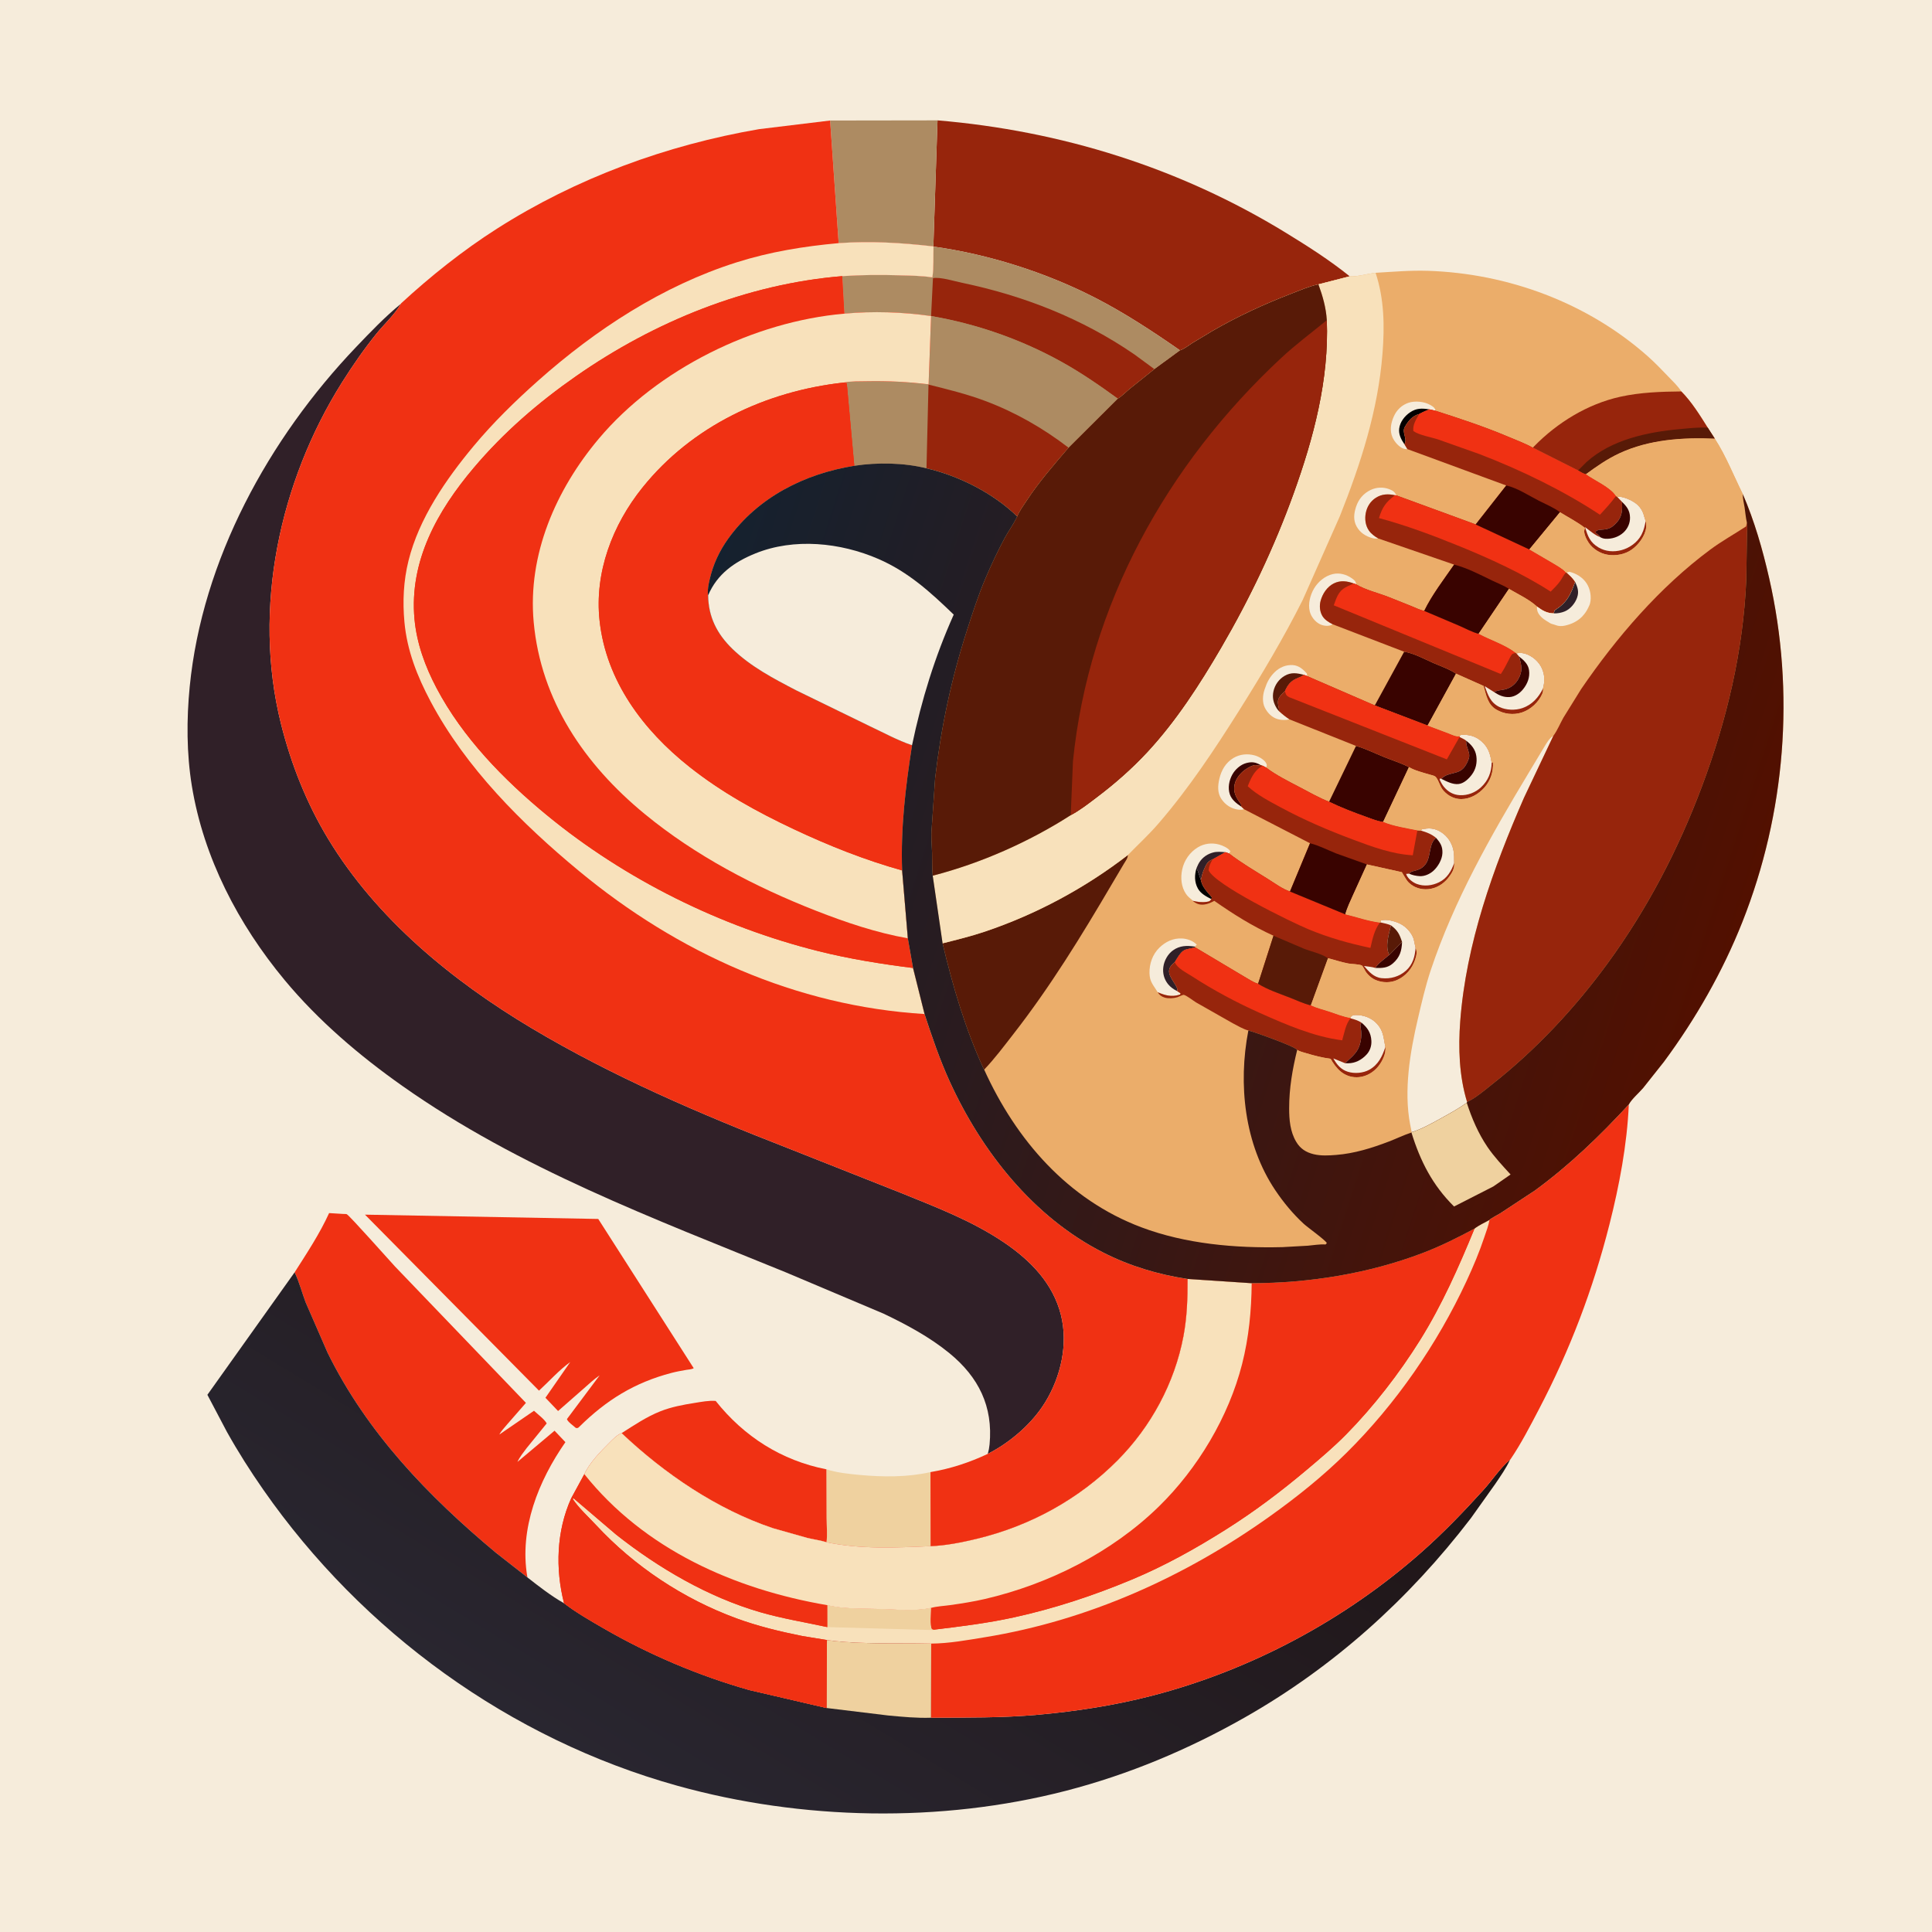 <svg version="1.1" xmlns="http://www.w3.org/2000/svg" style="display: block;" viewBox="0 0 2048 2048" width="1024" height="1024">
<defs>
	<linearGradient id="Gradient1" gradientUnits="userSpaceOnUse" x1="1066.92" y1="1254.5" x2="675.238" y2="1898.46">
		<stop class="stop0" offset="0" stop-opacity="1" stop-color="rgb(31,20,21)"/>
		<stop class="stop1" offset="1" stop-opacity="1" stop-color="rgb(41,38,48)"/>
	</linearGradient>
	<linearGradient id="Gradient2" gradientUnits="userSpaceOnUse" x1="1830.13" y1="1031.75" x2="730.944" y2="677.421">
		<stop class="stop0" offset="0" stop-opacity="1" stop-color="rgb(82,16,0)"/>
		<stop class="stop1" offset="1" stop-opacity="1" stop-color="rgb(21,33,47)"/>
	</linearGradient>
</defs>
<path transform="translate(0,0)" fill="rgb(246,236,219)" d="M -0 -0 L 2048 0 L 2048 2048 L -0 2048 L -0 -0 z"/>
<path transform="translate(0,0)" fill="rgb(239,209,159)" d="M 876.018 1557.55 C 887.439 1561.12 899.222 1562.37 911.088 1563.47 C 935.935 1565.78 961.9 1566.02 986.347 1560.48 L 986.442 1638.99 C 949.618 1640.6 912.51 1642.42 876.103 1634.83 C 877.26 1626.7 876.244 1617.44 876.187 1609.17 L 876.018 1557.55 z"/>
<path transform="translate(0,0)" fill="rgb(240,49,19)" d="M 658.909 1519.2 C 672.183 1510.75 685.508 1501.74 700.213 1495.95 C 711.825 1491.38 724.057 1489.1 736.332 1487.16 C 743.384 1486.04 751.507 1484.44 758.646 1485.04 C 788.653 1522.81 828.357 1548.16 876.018 1557.55 L 876.187 1609.17 C 876.244 1617.44 877.26 1626.7 876.103 1634.83 C 869.51 1632.82 862.588 1631.87 855.874 1630.29 L 819.588 1620.04 C 759.96 1600.05 704.308 1562.17 658.909 1519.2 z"/>
<path transform="translate(0,0)" fill="rgb(240,49,19)" d="M 386.892 1287.58 L 634.167 1292.14 L 735.359 1450.33 C 733.427 1451.65 729.746 1451.73 727.423 1452.14 C 722.196 1453.05 716.968 1453.99 711.831 1455.33 C 672.664 1465.59 642.811 1484.1 614.174 1512.37 C 612.303 1514.12 612.782 1513.72 610.5 1513.74 C 608.27 1511.75 601.373 1506.86 600.996 1504.25 L 635.645 1457.92 C 629.385 1462.14 623.993 1467.38 618.304 1472.31 L 591.577 1495.74 L 578.191 1481.68 L 604.484 1443.8 C 592.576 1452.44 582.215 1464.15 571.357 1474.13 L 386.892 1287.58 z"/>
<path transform="translate(0,0)" fill="rgb(240,49,19)" d="M 312.301 1348.74 C 325.101 1328.69 339.049 1307.59 348.864 1285.92 L 363.44 1286.81 C 364.144 1286.86 367.074 1286.85 367.522 1287.07 C 370.563 1288.52 412.614 1335.95 418.669 1342.48 L 557.502 1487.11 L 537.805 1509.68 C 535.044 1513.06 531.318 1516.78 529.357 1520.64 L 566.061 1495.47 C 569.898 1499.1 577.183 1504.4 579.537 1508.88 L 558.174 1535.15 C 554.792 1539.68 550.845 1544.54 548.503 1549.71 L 587.852 1516.61 L 599.35 1528.75 C 570.913 1569.59 550.33 1620.49 558.942 1671.24 L 559.108 1672.14 L 525.739 1646.02 C 453.947 1586.14 388.905 1518.62 347.245 1433.9 L 323.998 1380.55 C 320.127 1370.36 317.424 1359.62 312.785 1349.75 L 312.301 1348.74 z"/>
<path transform="translate(0,0)" fill="rgb(151,37,12)" d="M 993.809 127.586 C 1125.05 138.663 1250.39 177.744 1362.95 246.689 C 1386.31 261 1409.41 275.689 1430.76 292.91 L 1397.57 301.434 C 1387.38 303.599 1377.56 307.965 1367.85 311.709 C 1339.6 322.605 1311.85 335.449 1285.62 350.599 L 1263.98 363.615 C 1259.94 366.189 1255.35 369.984 1250.85 371.38 C 1221.78 351.197 1192.41 331.836 1160.88 315.655 C 1108.45 288.741 1047.75 269.485 989.4 261.379 L 993.809 127.586 z"/>
<path transform="translate(0,0)" fill="rgb(173,139,98)" d="M 879.978 127.753 L 993.809 127.586 L 989.4 261.379 C 1047.75 269.485 1108.45 288.741 1160.88 315.655 C 1192.41 331.836 1221.78 351.197 1250.85 371.38 L 1223.69 391.278 L 1197.83 411.965 C 1193.75 415.285 1189.38 419.981 1184.91 422.597 L 1132.71 474.57 C 1117.31 492.515 1101.53 510.562 1088.54 530.367 C 1085.13 535.572 1080.52 541.705 1078.25 547.509 C 1053.03 522.85 1016.38 504.34 982.114 496.44 C 958.304 490.429 929.789 490.022 905.557 493.768 L 897.607 406.307 L 894.326 405.52 C 902.29 403.957 911.568 404.248 919.697 404.099 C 941.579 403.698 962.636 404.8 984.36 407.388 L 986.989 335.015 C 956.845 330.745 925.37 329.657 895.054 332.492 L 892.792 292.722 C 913.286 291.326 933.287 291.205 953.803 291.836 C 965.238 292.188 977.067 292.276 988.382 294.044 C 989.898 283.525 989.278 271.886 989.554 261.227 C 955.619 257.288 923.17 255.367 889.007 257.722 L 879.978 127.753 z"/>
<path transform="translate(0,0)" fill="rgb(151,37,12)" d="M 988.988 294.844 C 996.795 293.375 1011.99 298.16 1019.89 299.804 C 1085.22 313.418 1147.01 337.648 1202.21 375.5 L 1223.69 391.278 L 1197.83 411.965 C 1193.75 415.285 1189.38 419.981 1184.91 422.597 C 1165.58 408.545 1146.09 395.112 1125.16 383.5 C 1082.22 359.679 1035.34 343.33 986.989 335.015 L 988.988 294.844 z"/>
<path transform="translate(0,0)" fill="rgb(173,139,98)" d="M 986.989 335.015 C 1035.34 343.33 1082.22 359.679 1125.16 383.5 C 1146.09 395.112 1165.58 408.545 1184.91 422.597 L 1132.71 474.57 C 1117.31 492.515 1101.53 510.562 1088.54 530.367 C 1085.13 535.572 1080.52 541.705 1078.25 547.509 C 1053.03 522.85 1016.38 504.34 982.114 496.44 C 958.304 490.429 929.789 490.022 905.557 493.768 L 897.607 406.307 L 894.326 405.52 C 902.29 403.957 911.568 404.248 919.697 404.099 C 941.579 403.698 962.636 404.8 984.36 407.388 L 986.989 335.015 z"/>
<path transform="translate(0,0)" fill="rgb(151,37,12)" d="M 982.114 496.44 L 984.254 407.67 C 1004.53 412.737 1024.63 417.64 1044.25 424.979 C 1076.11 436.896 1105.76 453.874 1132.71 474.57 C 1117.31 492.515 1101.53 510.562 1088.54 530.367 C 1085.13 535.572 1080.52 541.705 1078.25 547.509 C 1053.03 522.85 1016.38 504.34 982.114 496.44 z"/>
<path transform="translate(0,0)" fill="url(#Gradient1)" d="M 312.301 1348.74 L 312.785 1349.75 C 317.424 1359.62 320.127 1370.36 323.998 1380.55 L 347.245 1433.9 C 388.905 1518.62 453.947 1586.14 525.739 1646.02 L 559.108 1672.14 C 571.464 1681.8 584.256 1691.8 597.914 1699.53 C 610.955 1709.47 625.42 1717.75 639.6 1725.96 C 687.73 1753.84 740.74 1776.36 794.288 1791.5 L 876.155 1810.55 L 876.569 1738.5 C 913.191 1743.45 950.341 1741.34 987.123 1742.27 L 986.975 1820.86 C 1024.78 1820.64 1062.27 1821.12 1100 1817.74 C 1140.77 1814.08 1181.81 1807.78 1221.45 1797.48 C 1326.24 1770.27 1425.47 1717.26 1506.64 1645.56 C 1530.02 1624.9 1551.89 1602.2 1572.81 1579.07 C 1581.66 1569.29 1590.17 1556.29 1600.05 1547.88 L 1600.76 1547.29 C 1596.7 1556.2 1590.52 1564.88 1585.06 1573.01 L 1559.15 1609.41 C 1493.46 1695.21 1413.44 1767.29 1319.24 1820.73 C 1259.53 1854.61 1196.52 1881.08 1130 1898.29 C 997.297 1932.62 849.845 1929.66 718 1892.96 C 540.643 1843.6 384.296 1729.99 279.188 1579.28 C 265.339 1559.42 252.315 1538.91 240.503 1517.77 L 219.839 1478.55 L 312.301 1348.74 z"/>
<path transform="translate(0,0)" fill="rgb(239,209,159)" d="M 876.569 1738.5 C 913.191 1743.45 950.341 1741.34 987.123 1742.27 L 986.975 1820.86 C 971.869 1821.4 956.411 1819.88 941.369 1818.47 L 876.155 1810.55 L 876.569 1738.5 z"/>
<path transform="translate(0,0)" fill="rgb(48,32,40)" d="M 1047.1 1541.16 C 1048.05 1537.82 1048.68 1534.52 1049 1531.06 C 1052.81 1490.78 1037.3 1459.78 1006.54 1434.53 C 985.632 1417.38 960.885 1404.09 936.56 1392.5 L 832.999 1348.74 C 693.51 1291.8 550.548 1238.63 426.538 1151.14 C 380.961 1118.99 337.398 1081.89 301.693 1038.89 C 252.655 979.841 215.805 909.265 203.356 833 C 197.753 798.673 197.701 762.557 201.093 728 C 214.313 593.353 284.965 464.837 377.304 368.071 C 392.455 352.194 407.849 336.068 424.841 322.144 L 424.43 322.873 C 417.987 333.823 406.911 343.935 398.843 353.961 C 385.774 370.204 373.642 387.736 362.545 405.375 C 296.324 510.639 267.443 645.22 297.802 767.025 C 308.451 809.748 324.874 851.273 347.698 889.011 C 399.067 973.945 479.303 1039.68 563.62 1089.97 C 649.204 1141.01 742.262 1180.95 835.01 1217.02 L 955.301 1264.64 C 993.042 1279.96 1031.02 1294.4 1064.93 1317.47 C 1092.64 1336.33 1116.28 1360.63 1124.62 1393.88 C 1132.39 1424.87 1124.58 1459.09 1108.21 1486 C 1094.2 1509.03 1071 1528.99 1047.1 1541.16 z"/>
<path transform="translate(0,0)" fill="rgb(240,49,19)" d="M 1578.91 1293.18 C 1579.44 1291.98 1588.17 1287.44 1590.16 1286.22 L 1627 1261.98 C 1663.87 1235.02 1695.72 1204.24 1726.61 1170.76 C 1724.78 1213.3 1716.51 1256.84 1706.06 1298.05 C 1688.63 1366.8 1664.26 1430.97 1631.38 1493.8 C 1621.96 1511.8 1612.39 1530.42 1600.99 1547.21 L 1600.76 1547.29 L 1600.05 1547.88 C 1590.17 1556.29 1581.66 1569.29 1572.81 1579.07 C 1551.89 1602.2 1530.02 1624.9 1506.64 1645.56 C 1425.47 1717.26 1326.24 1770.27 1221.45 1797.48 C 1181.81 1807.78 1140.77 1814.08 1100 1817.74 C 1062.27 1821.12 1024.78 1820.64 986.975 1820.86 L 987.123 1742.27 C 950.341 1741.34 913.191 1743.45 876.569 1738.5 L 876.155 1810.55 L 794.288 1791.5 C 740.74 1776.36 687.73 1753.84 639.6 1725.96 C 625.42 1717.75 610.955 1709.47 597.914 1699.53 C 588.573 1662.97 589.838 1622.9 605.5 1588.22 L 619.409 1562.67 C 624.922 1550.6 636.903 1538.35 646.248 1529.09 C 650.007 1525.37 653.883 1521.13 658.909 1519.2 C 704.308 1562.17 759.96 1600.05 819.588 1620.04 L 855.874 1630.29 C 862.588 1631.87 869.51 1632.82 876.103 1634.83 C 912.51 1642.42 949.618 1640.6 986.442 1638.99 C 1002.53 1638.43 1019.71 1634.97 1035.32 1631.21 C 1091.93 1617.57 1143.69 1589.32 1184.76 1547.91 C 1220.17 1512.2 1245.14 1466.04 1254.49 1416.5 C 1258.32 1396.2 1258.97 1376.31 1258.89 1355.72 L 1326.84 1360.24 C 1387.94 1360.15 1450.89 1350.01 1508.1 1328.24 C 1526.86 1321.11 1545.36 1311.86 1563.06 1302.37 C 1567.6 1298.76 1573.81 1296.04 1578.91 1293.18 z"/>
<path transform="translate(0,0)" fill="rgb(248,225,187)" d="M 1578.91 1293.18 C 1577.89 1299.27 1575.59 1305 1573.66 1310.84 C 1568.34 1326.91 1561.7 1342.65 1554.57 1358 C 1523.65 1424.59 1479.76 1488.15 1427.5 1539.93 C 1402.44 1564.77 1374.64 1587.02 1345.93 1607.48 C 1256.02 1671.54 1153.46 1717.74 1044.07 1735.53 C 1025.65 1738.53 1005.84 1742.18 987.123 1742.27 C 950.341 1741.34 913.191 1743.45 876.569 1738.5 L 850.532 1734.27 C 826.89 1729.51 803.394 1723.87 780.728 1715.54 C 724.465 1694.87 672.684 1660.61 631.913 1616.69 C 623.73 1607.88 613.763 1599 607.113 1589 L 608 1588.25 L 653.179 1626.78 C 698.193 1662.3 750.709 1693.08 806.026 1709.04 C 829.634 1715.85 853.125 1719.62 876.997 1724.79 L 876.957 1701.55 C 894.177 1705.86 915.333 1705.1 933.123 1705.62 C 949.68 1706.11 970.847 1708.31 987.013 1704.41 C 987 1709.29 985.544 1723.52 987.994 1726.95 L 989.765 1727.55 C 1018.09 1724.14 1046.4 1720.67 1074.31 1714.59 C 1117.36 1705.22 1158.96 1691.43 1199.6 1674.49 C 1234.33 1660.01 1266.93 1641.85 1298.73 1621.82 C 1329.54 1602.42 1357.84 1581.1 1385.63 1557.67 C 1399.89 1545.66 1414.08 1533.67 1427.16 1520.37 C 1456.15 1490.9 1483.31 1455.8 1505.18 1420.77 C 1528.67 1383.15 1546.24 1343.27 1563.06 1302.37 C 1567.6 1298.76 1573.81 1296.04 1578.91 1293.18 z"/>
<path transform="translate(0,0)" fill="rgb(239,209,159)" d="M 876.957 1701.55 C 894.177 1705.86 915.333 1705.1 933.123 1705.62 C 949.68 1706.11 970.847 1708.31 987.013 1704.41 C 987 1709.29 985.544 1723.52 987.994 1726.95 L 989.765 1727.55 L 989.441 1727.94 L 876.997 1724.79 L 876.957 1701.55 z"/>
<path transform="translate(0,0)" fill="rgb(240,49,19)" d="M 619.409 1562.67 C 682.907 1642.3 778.369 1684.7 876.957 1701.55 L 876.997 1724.79 C 853.125 1719.62 829.634 1715.85 806.026 1709.04 C 750.709 1693.08 698.193 1662.3 653.179 1626.78 L 608 1588.25 L 607.113 1589 C 613.763 1599 623.73 1607.88 631.913 1616.69 C 672.684 1660.61 724.465 1694.87 780.728 1715.54 C 803.394 1723.87 826.89 1729.51 850.532 1734.27 L 876.569 1738.5 L 876.155 1810.55 L 794.288 1791.5 C 740.74 1776.36 687.73 1753.84 639.6 1725.96 C 625.42 1717.75 610.955 1709.47 597.914 1699.53 C 588.573 1662.97 589.838 1622.9 605.5 1588.22 L 619.409 1562.67 z"/>
<path transform="translate(0,0)" fill="rgb(240,49,19)" d="M 1563.06 1302.37 C 1546.24 1343.27 1528.67 1383.15 1505.18 1420.77 C 1483.31 1455.8 1456.15 1490.9 1427.16 1520.37 C 1414.08 1533.67 1399.89 1545.66 1385.63 1557.67 C 1357.84 1581.1 1329.54 1602.42 1298.73 1621.82 C 1266.93 1641.85 1234.33 1660.01 1199.6 1674.49 C 1158.96 1691.43 1117.36 1705.22 1074.31 1714.59 C 1046.4 1720.67 1018.09 1724.14 989.765 1727.55 L 987.994 1726.95 C 985.544 1723.52 987 1709.29 987.013 1704.41 C 993.369 1702.7 1000.51 1702.43 1007.06 1701.5 C 1019.44 1699.76 1031.97 1697.8 1044.16 1694.97 C 1111.7 1679.25 1178.45 1645.77 1228.37 1597.03 C 1269.53 1556.85 1302.46 1501.86 1316.67 1445.98 C 1323.86 1417.72 1326.57 1389.33 1326.84 1360.24 C 1387.94 1360.15 1450.89 1350.01 1508.1 1328.24 C 1526.86 1321.11 1545.36 1311.86 1563.06 1302.37 z"/>
<path transform="translate(0,0)" fill="rgb(248,225,187)" d="M 1258.89 1355.72 L 1326.84 1360.24 C 1326.57 1389.33 1323.86 1417.72 1316.67 1445.98 C 1302.46 1501.86 1269.53 1556.85 1228.37 1597.03 C 1178.45 1645.77 1111.7 1679.25 1044.16 1694.97 C 1031.97 1697.8 1019.44 1699.76 1007.06 1701.5 C 1000.51 1702.43 993.369 1702.7 987.013 1704.41 C 970.847 1708.31 949.68 1706.11 933.123 1705.62 C 915.333 1705.1 894.177 1705.86 876.957 1701.55 C 778.369 1684.7 682.907 1642.3 619.409 1562.67 C 624.922 1550.6 636.903 1538.35 646.248 1529.09 C 650.007 1525.37 653.883 1521.13 658.909 1519.2 C 704.308 1562.17 759.96 1600.05 819.588 1620.04 L 855.874 1630.29 C 862.588 1631.87 869.51 1632.82 876.103 1634.83 C 912.51 1642.42 949.618 1640.6 986.442 1638.99 C 1002.53 1638.43 1019.71 1634.97 1035.32 1631.21 C 1091.93 1617.57 1143.69 1589.32 1184.76 1547.91 C 1220.17 1512.2 1245.14 1466.04 1254.49 1416.5 C 1258.32 1396.2 1258.97 1376.31 1258.89 1355.72 z"/>
<path transform="translate(0,0)" fill="rgb(240,49,19)" d="M 424.841 322.144 L 424.951 321.784 C 456.203 292.965 490.788 265.376 526.65 242.509 C 610.993 188.729 706.193 153.86 804.627 136.904 L 879.978 127.753 L 889.007 257.722 C 923.17 255.367 955.619 257.288 989.554 261.227 C 989.278 271.886 989.898 283.525 988.382 294.044 C 977.067 292.276 965.238 292.188 953.803 291.836 C 933.287 291.205 913.286 291.326 892.792 292.722 L 895.054 332.492 C 925.37 329.657 956.845 330.745 986.989 335.015 L 984.36 407.388 C 962.636 404.8 941.579 403.698 919.697 404.099 C 911.568 404.248 902.29 403.957 894.326 405.52 L 897.607 406.307 L 905.557 493.768 C 853.049 502.16 803.617 526.973 771.953 570.973 C 762.474 584.146 755.86 598.465 752.263 614.265 C 751.141 619.193 749.823 625.064 750.475 630.088 L 750.664 631.035 C 750.933 654.07 760.07 672.024 776.449 687.905 C 795.797 706.663 820.293 719.463 844 731.784 L 922.019 769.799 C 936.57 776.596 951.615 784.915 966.801 789.971 C 959.871 834.436 954.677 877.568 956.294 922.693 L 962.349 994.667 L 967.87 1026.11 L 980.065 1074.92 C 987.99 1099.1 996.161 1123.14 1006.74 1146.32 C 1040.73 1220.79 1095.48 1290.13 1169.49 1327.72 C 1197.72 1342.06 1227.64 1351.01 1258.89 1355.72 C 1258.97 1376.31 1258.32 1396.2 1254.49 1416.5 C 1245.14 1466.04 1220.17 1512.2 1184.76 1547.91 C 1143.69 1589.32 1091.93 1617.57 1035.32 1631.21 C 1019.71 1634.97 1002.53 1638.43 986.442 1638.99 L 986.347 1560.48 C 1007.56 1556.93 1027.64 1550.32 1047.1 1541.16 C 1071 1528.99 1094.2 1509.03 1108.21 1486 C 1124.58 1459.09 1132.39 1424.87 1124.62 1393.88 C 1116.28 1360.63 1092.64 1336.33 1064.93 1317.47 C 1031.02 1294.4 993.042 1279.96 955.301 1264.64 L 835.01 1217.02 C 742.262 1180.95 649.204 1141.01 563.62 1089.97 C 479.303 1039.68 399.067 973.945 347.698 889.011 C 324.874 851.273 308.451 809.748 297.802 767.025 C 267.443 645.22 296.324 510.639 362.545 405.375 C 373.642 387.736 385.774 370.204 398.843 353.961 C 406.911 343.935 417.987 333.823 424.43 322.873 L 424.841 322.144 z"/>
<path transform="translate(0,0)" fill="rgb(248,225,187)" d="M 889.007 257.722 C 923.17 255.367 955.619 257.288 989.554 261.227 C 989.278 271.886 989.898 283.525 988.382 294.044 C 977.067 292.276 965.238 292.188 953.803 291.836 C 933.287 291.205 913.286 291.326 892.792 292.722 C 791.557 301.017 693.836 340.784 610.875 398.599 C 570.635 426.642 533.942 458.345 502.234 495.862 C 463.668 541.494 433.745 594.66 439.385 656.28 C 441.744 682.055 450.706 706.482 462.682 729.235 C 490.403 781.9 534.083 826.607 579.747 864.141 C 662.702 932.328 763.858 982.351 867.985 1008.37 C 900.964 1016.6 934.183 1021.86 967.87 1026.11 L 980.065 1074.92 C 843.66 1066.54 718.471 1009.99 613.885 923.403 C 552.975 872.978 493.955 814.054 456.511 743.693 C 442.324 717.034 431.472 689.623 428.706 659.343 C 426.712 637.514 427.719 615.822 432.992 594.5 C 444.116 549.524 472.641 508.223 501.943 473 C 522.702 448.047 546.158 425.126 570.4 403.578 C 631.461 349.302 702.252 303.018 780.571 278.186 C 816.239 266.876 851.836 261.128 889.007 257.722 z"/>
<path transform="translate(0,0)" fill="rgb(240,49,19)" d="M 967.87 1026.11 C 934.183 1021.86 900.964 1016.6 867.985 1008.37 C 763.858 982.351 662.702 932.328 579.747 864.141 C 534.083 826.607 490.403 781.9 462.682 729.235 C 450.706 706.482 441.744 682.055 439.385 656.28 C 433.745 594.66 463.668 541.494 502.234 495.862 C 533.942 458.345 570.635 426.642 610.875 398.599 C 693.836 340.784 791.557 301.017 892.792 292.722 L 895.054 332.492 C 925.37 329.657 956.845 330.745 986.989 335.015 L 984.36 407.388 C 962.636 404.8 941.579 403.698 919.697 404.099 C 911.568 404.248 902.29 403.957 894.326 405.52 L 897.607 406.307 L 905.557 493.768 C 853.049 502.16 803.617 526.973 771.953 570.973 C 762.474 584.146 755.86 598.465 752.263 614.265 C 751.141 619.193 749.823 625.064 750.475 630.088 L 750.664 631.035 C 750.933 654.07 760.07 672.024 776.449 687.905 C 795.797 706.663 820.293 719.463 844 731.784 L 922.019 769.799 C 936.57 776.596 951.615 784.915 966.801 789.971 C 959.871 834.436 954.677 877.568 956.294 922.693 L 962.349 994.667 L 967.87 1026.11 z"/>
<path transform="translate(0,0)" fill="rgb(248,225,187)" d="M 895.054 332.492 C 925.37 329.657 956.845 330.745 986.989 335.015 L 984.36 407.388 C 962.636 404.8 941.579 403.698 919.697 404.099 C 911.568 404.248 902.29 403.957 894.326 405.52 C 811.946 414.621 733.519 451.438 680.951 516.963 C 649.196 556.545 630.059 606.746 635.573 657.84 C 642.475 721.783 681.758 774.01 730.896 812.963 C 764.793 839.834 802.487 860.635 841.514 878.998 C 878.684 896.488 916.717 911.623 956.294 922.693 L 962.349 994.667 C 928.759 988.649 896.797 977.889 865.068 965.46 C 800.292 940.084 737.18 907.12 683.283 862.757 C 619.741 810.455 573.362 742.796 565.729 659.433 C 559.167 587.771 589.396 518.965 634.716 465.075 C 696.876 391.16 799.256 340.805 895.054 332.492 z"/>
<path transform="translate(0,0)" fill="rgb(240,49,19)" d="M 894.326 405.52 L 897.607 406.307 L 905.557 493.768 C 853.049 502.16 803.617 526.973 771.953 570.973 C 762.474 584.146 755.86 598.465 752.263 614.265 C 751.141 619.193 749.823 625.064 750.475 630.088 L 750.664 631.035 C 750.933 654.07 760.07 672.024 776.449 687.905 C 795.797 706.663 820.293 719.463 844 731.784 L 922.019 769.799 C 936.57 776.596 951.615 784.915 966.801 789.971 C 959.871 834.436 954.677 877.568 956.294 922.693 C 916.717 911.623 878.684 896.488 841.514 878.998 C 802.487 860.635 764.793 839.834 730.896 812.963 C 681.758 774.01 642.475 721.783 635.573 657.84 C 630.059 606.746 649.196 556.545 680.951 516.963 C 733.519 451.438 811.946 414.621 894.326 405.52 z"/>
<path transform="translate(0,0)" fill="rgb(235,173,106)" d="M 1458.18 289.181 C 1476.81 288.103 1495.03 286.451 1513.75 287.072 C 1598.71 289.89 1682.59 320.944 1746.45 377.436 C 1754.27 384.358 1761.55 391.968 1768.78 399.508 C 1773.4 404.335 1778.71 409.305 1782.29 414.934 C 1793.27 426.065 1801.98 440.159 1810.26 453.348 L 1817.77 465.012 C 1829.58 483.277 1837.77 504.276 1847.42 523.721 C 1859.8 552.365 1868.4 582.313 1875.34 612.691 C 1903.01 733.794 1892.71 861.937 1846.94 977.428 C 1826.12 1029.98 1797.39 1080.21 1763.75 1125.63 L 1741.74 1153.38 C 1737.23 1158.66 1729.77 1164.91 1726.61 1170.76 C 1695.72 1204.24 1663.87 1235.02 1627 1261.98 L 1590.16 1286.22 C 1588.17 1287.44 1579.44 1291.98 1578.91 1293.18 C 1573.81 1296.04 1567.6 1298.76 1563.06 1302.37 C 1545.36 1311.86 1526.86 1321.11 1508.1 1328.24 C 1450.89 1350.01 1387.94 1360.15 1326.84 1360.24 L 1258.89 1355.72 C 1227.64 1351.01 1197.72 1342.06 1169.49 1327.72 C 1095.48 1290.13 1040.73 1220.79 1006.74 1146.32 C 996.161 1123.14 987.99 1099.1 980.065 1074.92 L 967.87 1026.11 L 962.349 994.667 L 956.294 922.693 C 954.677 877.568 959.871 834.436 966.801 789.971 C 951.615 784.915 936.57 776.596 922.019 769.799 L 844 731.784 C 820.293 719.463 795.797 706.663 776.449 687.905 C 760.07 672.024 750.933 654.07 750.664 631.035 L 750.475 630.088 C 749.823 625.064 751.141 619.193 752.263 614.265 C 755.86 598.465 762.474 584.146 771.953 570.973 C 803.617 526.973 853.049 502.16 905.557 493.768 C 929.789 490.022 958.304 490.429 982.114 496.44 C 1016.38 504.34 1053.03 522.85 1078.25 547.509 C 1080.52 541.705 1085.13 535.572 1088.54 530.367 C 1101.53 510.562 1117.31 492.515 1132.71 474.57 L 1184.91 422.597 C 1189.38 419.981 1193.75 415.285 1197.83 411.965 L 1223.69 391.278 L 1250.85 371.38 C 1255.35 369.984 1259.94 366.189 1263.98 363.615 L 1285.62 350.599 C 1311.85 335.449 1339.6 322.605 1367.85 311.709 C 1377.56 307.965 1387.38 303.599 1397.57 301.434 L 1430.76 292.91 C 1438.81 293.51 1449.82 290.049 1458.18 289.181 z"/>
<path transform="translate(0,0)" fill="rgb(246,236,219)" d="M 1461.01 570.79 C 1458.74 571.111 1456.96 571.009 1454.77 570.42 C 1447.66 568.503 1441.65 564.595 1438.05 558.047 C 1434.39 551.379 1435.16 544.448 1437.4 537.454 C 1440.02 529.274 1445.32 522.959 1453.13 519.289 C 1459.25 516.417 1466.44 516.136 1472.74 518.581 C 1476.47 520.032 1478.49 521.288 1480.18 525.123 L 1478.74 524.945 C 1471.51 523.435 1464.85 523.585 1458.45 527.676 C 1452.63 531.399 1449.04 537.233 1447.76 543.945 C 1446.55 550.266 1447.43 557.234 1451.23 562.574 C 1453.66 566 1457.39 568.726 1461.01 570.79 z"/>
<path transform="translate(0,0)" fill="rgb(246,236,219)" d="M 1412.81 661.821 L 1411.28 662.547 C 1407.53 664.157 1402.37 663.34 1398.84 661.498 C 1393.86 658.901 1389.73 653.544 1388.4 648.089 C 1386.45 640.056 1388.85 630.771 1392.96 623.815 C 1397.21 616.614 1404.62 610.445 1412.82 608.543 C 1419.87 606.908 1427.16 608.871 1433 613.017 C 1435.86 615.045 1437.18 616.046 1437.61 619.467 L 1435.1 618.525 C 1428 615.922 1420.91 614.93 1413.87 618.46 C 1406.78 622.018 1401.92 629.406 1399.91 636.91 C 1398.52 642.081 1398.96 647.873 1401.58 652.61 C 1403.99 656.967 1408.54 659.604 1412.81 661.821 z"/>
<path transform="translate(0,0)" fill="rgb(246,236,219)" d="M 1491.86 476.066 C 1490.37 476.108 1490.17 476.197 1488.53 475.788 C 1483.36 474.496 1478.08 468.214 1476.07 463.542 C 1472.94 456.217 1474.38 448.455 1477.51 441.41 C 1480.56 434.542 1485.9 429.399 1493.06 426.962 C 1499.88 424.643 1509.75 425.629 1516 429.203 C 1519.14 430.996 1520.89 432.007 1521.81 435.462 L 1515.18 433.927 C 1511.57 435.485 1507.84 436.925 1504.43 438.889 C 1497.08 440.834 1492.93 446.094 1489.24 452.445 C 1485.61 458.683 1492.28 464.556 1488.78 470.992 L 1491.86 476.066 z"/>
<path transform="translate(0,0)" fill="rgb(3,0,0)" d="M 1488.78 470.992 C 1485.4 465.998 1482.34 460.407 1483.22 454.159 C 1484.2 447.187 1488.82 441.214 1494.49 437.265 C 1501.36 432.483 1507.31 432.735 1515.18 433.927 C 1511.57 435.485 1507.84 436.925 1504.43 438.889 C 1497.08 440.834 1492.93 446.094 1489.24 452.445 C 1485.61 458.683 1492.28 464.556 1488.78 470.992 z"/>
<path transform="translate(0,0)" fill="rgb(246,236,219)" d="M 1366.9 762.566 C 1363.21 763.521 1358.2 763.442 1354.52 762.359 C 1348.27 760.517 1343.68 755.862 1340.77 750.148 C 1337.99 744.701 1338.44 737.205 1340.31 731.537 L 1340.84 730 C 1343.06 723.199 1345.93 717.726 1351.09 712.623 C 1356.25 707.509 1363.16 704.504 1370.5 705.03 C 1376.78 705.48 1381.19 709.419 1385.26 713.811 L 1385.75 716.735 L 1382.36 715.422 L 1381.63 715.865 C 1379.4 717.183 1377.27 718.154 1374.87 719.121 C 1368.26 721.779 1364.87 726.343 1362.1 732.719 C 1358.66 735.896 1354.66 739.201 1354.68 744.329 C 1354.69 746.392 1355.22 748.478 1355.58 750.499 C 1355.94 752.431 1355.84 751.617 1355.77 753.797 C 1359.36 757.078 1362.81 759.906 1366.9 762.566 z"/>
<path transform="translate(0,0)" fill="rgb(88,26,7)" d="M 1355.77 753.797 C 1354.92 752.91 1354.16 752.1 1353.51 751.05 C 1349.84 745.131 1348.4 739.338 1349.99 732.5 C 1351.55 725.762 1355.72 719.997 1361.67 716.476 C 1368.64 712.346 1374.95 713.44 1382.36 715.422 L 1381.63 715.865 C 1379.4 717.183 1377.27 718.154 1374.87 719.121 C 1368.26 721.779 1364.87 726.343 1362.1 732.719 C 1358.66 735.896 1354.66 739.201 1354.68 744.329 C 1354.69 746.392 1355.22 748.478 1355.58 750.499 C 1355.94 752.431 1355.84 751.617 1355.77 753.797 z"/>
<path transform="translate(0,0)" fill="rgb(246,236,219)" d="M 1318.73 857.798 C 1316.55 858.458 1314.66 858.533 1312.42 858.229 C 1305.05 857.229 1298.94 853.168 1294.79 847.041 C 1290.38 840.55 1290.87 832.81 1292.58 825.516 C 1294.71 816.43 1299.3 808.431 1307.48 803.522 C 1314.28 799.442 1322.31 798.669 1329.93 800.736 C 1334.18 801.886 1340.26 805.167 1342.29 809.256 C 1343.27 811.24 1342.86 811.78 1342.12 813.671 L 1338.54 811.718 L 1336.11 810.879 L 1334.95 811.227 C 1333.22 811.639 1333.86 811.57 1332.28 811.193 C 1328.6 810.311 1323.75 813.445 1320.7 815.401 C 1315.51 818.736 1310.14 825.092 1308.85 831.203 C 1307.13 839.278 1309.76 844.542 1314.34 850.882 C 1315.65 852.71 1315.68 852.708 1315.73 854.986 L 1318.73 857.798 z"/>
<path transform="translate(0,0)" fill="rgb(57,3,0)" d="M 1315.73 854.986 C 1310.82 851.803 1305.65 847.812 1303.69 842.071 C 1301.35 835.204 1302.87 827.337 1306.29 821.101 C 1309.34 815.555 1314.99 810.513 1321.18 808.867 C 1326.93 807.339 1331.03 807.941 1336.11 810.879 L 1334.95 811.227 C 1333.22 811.639 1333.86 811.57 1332.28 811.193 C 1328.6 810.311 1323.75 813.445 1320.7 815.401 C 1315.51 818.736 1310.14 825.092 1308.85 831.203 C 1307.13 839.278 1309.76 844.542 1314.34 850.882 C 1315.65 852.71 1315.68 852.708 1315.73 854.986 z"/>
<path transform="translate(0,0)" fill="rgb(246,236,219)" d="M 1227.24 1051.82 C 1222.81 1044.41 1218.68 1041.03 1218.5 1031.53 C 1218.31 1021.56 1221.76 1011.64 1228.99 1004.59 C 1235.58 998.169 1243.64 994.378 1252.89 994.81 C 1258.43 995.07 1264.93 997.283 1268.66 1001.5 L 1266.39 1003.4 L 1267.05 1004.3 C 1263.68 1005.29 1257.95 1005.85 1255.13 1007.41 C 1251.32 1009.52 1247.54 1016.25 1245.33 1019.94 C 1242.39 1022.28 1239.95 1024.56 1239.33 1028.5 C 1238.14 1036.15 1250.03 1046.21 1247.81 1050.57 L 1251.5 1053.05 C 1250.9 1054.36 1251.31 1054.13 1249.89 1054.57 C 1241.88 1057.08 1234.66 1055.04 1227.24 1051.82 z"/>
<path transform="translate(0,0)" fill="rgb(48,32,40)" d="M 1247.81 1050.57 C 1244.31 1048.98 1240.53 1046.22 1238.13 1043.2 C 1233.96 1037.96 1232.29 1031.62 1233.18 1025 C 1234.08 1018.28 1237.92 1011.31 1243.48 1007.37 C 1250.58 1002.33 1258.13 1002.13 1266.39 1003.4 L 1267.05 1004.3 C 1263.68 1005.29 1257.95 1005.85 1255.13 1007.41 C 1251.32 1009.52 1247.54 1016.25 1245.33 1019.94 C 1242.39 1022.28 1239.95 1024.56 1239.33 1028.5 C 1238.14 1036.15 1250.03 1046.21 1247.81 1050.57 z"/>
<path transform="translate(0,0)" fill="rgb(246,236,219)" d="M 1264.02 954.802 L 1264.03 954.349 C 1261.64 952.376 1259.13 950.397 1257.36 947.826 C 1252.1 940.206 1251.3 930.564 1253.17 921.718 C 1255.23 912.028 1261.22 903.438 1269.66 898.279 C 1276.54 894.074 1284.65 893.114 1292.41 895.264 C 1296.14 896.298 1302.39 899.108 1304.26 902.481 L 1302.93 904.777 L 1298.98 903.34 L 1285.46 910.98 C 1280.15 912.981 1278.95 915.75 1276.62 920.884 C 1274.91 924.635 1273.87 928.776 1272.97 932.792 C 1274.2 938.769 1277.02 942.222 1280.8 946.825 C 1281.38 947.527 1284.43 950.737 1284.57 951.321 C 1284.7 951.922 1284.23 952.506 1284.06 953.098 C 1282.45 955.326 1282.33 955.476 1279.47 955.939 C 1274.19 956.798 1269.14 956.114 1264.02 954.802 z"/>
<path transform="translate(0,0)" fill="rgb(3,0,0)" d="M 1268.37 920.165 C 1270.43 924.314 1271.31 928.538 1272.97 932.792 C 1274.2 938.769 1277.02 942.222 1280.8 946.825 C 1281.38 947.527 1284.43 950.737 1284.57 951.321 C 1284.7 951.922 1284.23 952.506 1284.06 953.098 C 1278.71 950.356 1272.84 947.332 1269.81 941.872 C 1266.04 935.06 1266.12 927.443 1268.37 920.165 z"/>
<path transform="translate(0,0)" fill="rgb(48,32,40)" d="M 1268.37 920.165 L 1270.22 916.091 C 1273.17 910.35 1278.21 906.108 1284.36 904.15 L 1285.5 903.811 C 1289.91 902.463 1294.45 903.056 1298.98 903.34 L 1285.46 910.98 C 1280.15 912.981 1278.95 915.75 1276.62 920.884 C 1274.91 924.635 1273.87 928.776 1272.97 932.792 C 1271.31 928.538 1270.43 924.314 1268.37 920.165 z"/>
<path transform="translate(0,0)" fill="rgb(57,3,0)" d="M 1488.46 690.861 C 1498.24 692.213 1510.09 698.693 1519.22 702.695 C 1527.05 706.123 1536.43 709.307 1543.46 714.122 L 1513.31 769.123 L 1457.35 747.781 L 1488.46 690.861 z"/>
<path transform="translate(0,0)" fill="rgb(57,3,0)" d="M 1437.43 790.705 C 1447.47 793.538 1457.68 798.649 1467.41 802.576 C 1475.97 806.034 1485.41 808.954 1493.56 813.188 L 1466.2 871.231 C 1460.66 870.861 1453.9 867.948 1448.63 866.081 C 1435.23 861.332 1421.66 856.12 1408.86 849.903 L 1437.43 790.705 z"/>
<path transform="translate(0,0)" fill="rgb(151,37,12)" d="M 1782.29 414.934 C 1793.27 426.065 1801.98 440.159 1810.26 453.348 L 1817.77 465.012 C 1783.75 463.517 1748.08 465.891 1716.75 480.439 C 1703.89 486.405 1692.47 494.325 1681.12 502.698 C 1678.19 502.063 1675.46 500.193 1672.84 498.738 L 1624.83 474.561 L 1626.36 472.988 C 1650.94 447.891 1683.1 428.144 1717.64 420.558 C 1738.95 415.879 1760.57 415.149 1782.29 414.934 z"/>
<path transform="translate(0,0)" fill="rgb(88,26,7)" d="M 1672.84 498.738 L 1681.79 489.761 C 1708.18 466.013 1746.33 457.981 1780.59 454.882 C 1790.32 454.001 1800.5 452.783 1810.26 453.348 L 1817.77 465.012 C 1783.75 463.517 1748.08 465.891 1716.75 480.439 C 1703.89 486.405 1692.47 494.325 1681.12 502.698 C 1678.19 502.063 1675.46 500.193 1672.84 498.738 z"/>
<path transform="translate(0,0)" fill="rgb(151,37,12)" d="M 1382.36 715.422 L 1385.75 716.735 L 1457.35 747.781 L 1513.31 769.123 L 1535.75 777.555 C 1538.94 778.771 1543.35 781.06 1546.79 780.526 C 1548.64 778.714 1548.53 778.789 1551.2 778.824 C 1560.12 778.943 1566.67 781.601 1572.84 788.139 C 1578.4 794.039 1579.94 800.729 1581.26 808.501 L 1582.6 808.005 C 1583.13 817.94 1580.2 827.353 1573.5 834.879 C 1567.36 841.775 1558.36 847.061 1548.95 847.061 C 1541.74 847.062 1535.32 843.773 1530.48 838.515 C 1526.32 834.003 1525.63 828.293 1522.26 823.949 C 1520.8 822.063 1517.26 821.608 1515.03 820.944 C 1508.51 819.002 1499.33 816.691 1493.56 813.188 C 1485.41 808.954 1475.97 806.034 1467.41 802.576 C 1457.68 798.649 1447.47 793.538 1437.43 790.705 L 1366.9 762.566 C 1362.81 759.906 1359.36 757.078 1355.77 753.797 C 1355.84 751.617 1355.94 752.431 1355.58 750.499 C 1355.22 748.478 1354.69 746.392 1354.68 744.329 C 1354.66 739.201 1358.66 735.896 1362.1 732.719 C 1364.87 726.343 1368.26 721.779 1374.87 719.121 C 1377.27 718.154 1379.4 717.183 1381.63 715.865 L 1382.36 715.422 z"/>
<path transform="translate(0,0)" fill="rgb(246,236,219)" d="M 1546.79 780.526 C 1548.64 778.714 1548.53 778.789 1551.2 778.824 C 1560.12 778.943 1566.67 781.601 1572.84 788.139 C 1578.4 794.039 1579.94 800.729 1581.26 808.501 C 1580.92 818.741 1577.65 827.335 1569.99 834.5 C 1563.96 840.144 1555.86 843.323 1547.59 842.932 C 1540.54 842.598 1534.81 839.299 1530.43 833.85 C 1528.65 831.629 1527.36 829.03 1526.07 826.5 L 1526.49 825.179 L 1527.92 825.622 C 1535 817.937 1545.31 821.623 1552.06 813.5 C 1554.28 810.823 1557.22 805.104 1557.46 801.676 C 1557.78 797.008 1554.46 791.946 1554.23 787.166 L 1554.17 785.174 C 1553.11 783.974 1549.2 782.339 1547.67 781.489 L 1546.79 780.526 z"/>
<path transform="translate(0,0)" fill="rgb(57,3,0)" d="M 1554.17 785.174 C 1559.63 789.216 1563.9 794.324 1564.95 801.309 C 1566 808.33 1564.52 815.405 1560.22 821.119 C 1556.87 825.581 1551.85 830.527 1546 831.115 C 1539.7 831.748 1533.41 828.294 1527.92 825.622 C 1535 817.937 1545.31 821.623 1552.06 813.5 C 1554.28 810.823 1557.22 805.104 1557.46 801.676 C 1557.78 797.008 1554.46 791.946 1554.23 787.166 L 1554.17 785.174 z"/>
<path transform="translate(0,0)" fill="rgb(240,49,19)" d="M 1382.36 715.422 L 1385.75 716.735 L 1457.35 747.781 L 1513.31 769.123 L 1535.75 777.555 C 1538.94 778.771 1543.35 781.06 1546.79 780.526 L 1547.67 781.489 C 1546.25 782.629 1546.66 782.062 1545.82 783.672 L 1533.71 804.972 L 1366.5 739.012 C 1363.18 737.193 1363.09 736.136 1362.1 732.719 C 1364.87 726.343 1368.26 721.779 1374.87 719.121 C 1377.27 718.154 1379.4 717.183 1381.63 715.865 L 1382.36 715.422 z"/>
<path transform="translate(0,0)" fill="rgb(151,37,12)" d="M 1267.05 1004.3 L 1318.36 1034.91 C 1322.72 1037.31 1328.93 1041.72 1333.64 1042.78 C 1343.63 1049.04 1356.42 1053.29 1367.44 1057.56 C 1374.54 1060.32 1382.13 1063.97 1389.53 1065.69 C 1395.52 1068.54 1402.3 1070.11 1408.61 1072.19 C 1415.89 1074.59 1423.46 1077.7 1431.03 1078.99 C 1432.8 1076.84 1433.59 1076.03 1436.5 1075.94 C 1445.18 1075.65 1454 1078.9 1459.83 1085.38 C 1466.85 1093.19 1466.54 1100.35 1468.54 1109.85 C 1469.48 1116.65 1465.33 1125.02 1461.11 1130.31 C 1456.12 1136.56 1448.78 1140.99 1440.78 1141.81 C 1433.5 1142.56 1426.56 1140.4 1420.95 1135.69 C 1416.65 1132.08 1413.28 1127.24 1410.54 1122.39 C 1401.46 1121.11 1393.21 1119.05 1384.46 1116.39 C 1381.44 1115.47 1377.69 1114.69 1375.07 1112.93 C 1372.74 1109.24 1330.6 1094.23 1323.31 1092.36 C 1317.85 1090.96 1311.85 1087.29 1306.78 1084.69 L 1267.84 1062.58 C 1264.92 1060.8 1257.7 1055.11 1254.75 1054.55 C 1253.98 1054.4 1249.18 1056.74 1248.01 1057.1 C 1244.13 1058.32 1238.61 1058.67 1234.68 1057.5 C 1231.26 1056.48 1229.03 1054.79 1227.24 1051.82 C 1234.66 1055.04 1241.88 1057.08 1249.89 1054.57 C 1251.31 1054.13 1250.9 1054.36 1251.5 1053.05 L 1247.81 1050.57 C 1250.03 1046.21 1238.14 1036.15 1239.33 1028.5 C 1239.95 1024.56 1242.39 1022.28 1245.33 1019.94 C 1247.54 1016.25 1251.32 1009.52 1255.13 1007.41 C 1257.95 1005.85 1263.68 1005.29 1267.05 1004.3 z"/>
<path transform="translate(0,0)" fill="rgb(246,236,219)" d="M 1431.03 1078.99 C 1432.8 1076.84 1433.59 1076.03 1436.5 1075.94 C 1445.18 1075.65 1454 1078.9 1459.83 1085.38 C 1466.85 1093.19 1466.54 1100.35 1468.54 1109.85 C 1465.32 1119.77 1461.06 1128.65 1451.5 1133.98 C 1445.04 1137.58 1435.86 1138.31 1428.81 1136.11 C 1421.28 1133.76 1417.16 1128.54 1413.38 1121.98 L 1425.81 1127.03 C 1431.68 1121.39 1438.31 1116.73 1440.98 1108.68 L 1441.35 1107.5 C 1443.47 1100.96 1443.34 1094.45 1442.19 1087.75 C 1441.89 1085.93 1442.44 1085.63 1443.29 1084.05 C 1439.53 1081.71 1436 1080.61 1431.74 1079.5 L 1431.03 1078.99 z"/>
<path transform="translate(0,0)" fill="rgb(57,3,0)" d="M 1425.81 1127.03 C 1431.68 1121.39 1438.31 1116.73 1440.98 1108.68 L 1441.35 1107.5 C 1443.47 1100.96 1443.34 1094.45 1442.19 1087.75 C 1441.89 1085.93 1442.44 1085.63 1443.29 1084.05 C 1449.63 1089.44 1453.28 1094.76 1453.72 1103.33 C 1453.99 1108.68 1452.29 1113.9 1448.65 1117.84 C 1443.45 1123.47 1436.77 1127.1 1429.03 1127.11 L 1425.81 1127.03 z"/>
<path transform="translate(0,0)" fill="rgb(240,49,19)" d="M 1267.05 1004.3 L 1318.36 1034.91 C 1322.72 1037.31 1328.93 1041.72 1333.64 1042.78 C 1343.63 1049.04 1356.42 1053.29 1367.44 1057.56 C 1374.54 1060.32 1382.13 1063.97 1389.53 1065.69 C 1395.52 1068.54 1402.3 1070.11 1408.61 1072.19 C 1415.89 1074.59 1423.46 1077.7 1431.03 1078.99 L 1431.74 1079.5 C 1426.8 1084.36 1424.73 1096.07 1422.8 1102.77 C 1392.6 1098.93 1363.37 1086.19 1335.75 1073.89 C 1310.72 1062.74 1286.25 1049.62 1263.25 1034.72 C 1257.54 1031.02 1247.82 1026.41 1245.33 1019.94 C 1247.54 1016.25 1251.32 1009.52 1255.13 1007.41 C 1257.95 1005.85 1263.68 1005.29 1267.05 1004.3 z"/>
<path transform="translate(0,0)" fill="rgb(151,37,12)" d="M 1412.81 661.821 C 1408.54 659.604 1403.99 656.967 1401.58 652.61 C 1398.96 647.873 1398.52 642.081 1399.91 636.91 C 1401.92 629.406 1406.78 622.018 1413.87 618.46 C 1420.91 614.93 1428 615.922 1435.1 618.525 L 1437.61 619.467 C 1447.57 625.447 1461.03 628.565 1471.95 632.838 L 1496.35 642.584 C 1500.6 644.282 1505.29 646.697 1509.76 647.543 L 1547.31 663.485 C 1553.66 666.248 1560.74 670.16 1567.37 671.793 C 1580.27 678.675 1595.22 683.197 1606.88 692.146 L 1607.45 692.642 C 1612.76 691.188 1618.11 692.916 1622.77 695.64 C 1629.52 699.591 1634.46 705.973 1636.25 713.631 C 1637.51 719.024 1637.11 724.488 1635.68 729.79 C 1635.84 731.821 1635.66 733.612 1634.85 735.5 C 1631.01 744.423 1622.48 752.269 1613.24 755.27 C 1604.22 758.201 1594.24 756.987 1586.08 752.159 C 1576.79 746.666 1575.41 736.52 1572.65 727.104 L 1543.46 714.122 C 1536.43 709.307 1527.05 706.123 1519.22 702.695 C 1510.09 698.693 1498.24 692.213 1488.46 690.861 L 1412.81 661.821 z"/>
<path transform="translate(0,0)" fill="rgb(246,236,219)" d="M 1607.45 692.642 C 1612.76 691.188 1618.11 692.916 1622.77 695.64 C 1629.52 699.591 1634.46 705.973 1636.25 713.631 C 1637.51 719.024 1637.11 724.488 1635.68 729.79 C 1630.91 739.328 1624.2 747.003 1613.88 750.587 C 1606.36 753.2 1596.36 752.893 1589.22 749.337 C 1579.7 744.59 1577.28 736.532 1573.83 727.33 L 1583.9 733.693 C 1586.8 731.692 1591.38 731.668 1594.82 730.894 C 1600.81 729.548 1606.07 725.648 1609.17 720.35 C 1614.53 711.159 1612.89 705.809 1610.4 695.999 L 1607.45 692.642 z"/>
<path transform="translate(0,0)" fill="rgb(57,3,0)" d="M 1610.4 695.999 C 1615.23 699.791 1620 704.005 1620.86 710.5 C 1621.88 718.108 1619.18 724.903 1614.43 730.738 C 1610.92 735.057 1605.67 738.651 1599.95 738.931 C 1593.76 739.235 1588.94 737.024 1583.9 733.693 C 1586.8 731.692 1591.38 731.668 1594.82 730.894 C 1600.81 729.548 1606.07 725.648 1609.17 720.35 C 1614.53 711.159 1612.89 705.809 1610.4 695.999 z"/>
<path transform="translate(0,0)" fill="rgb(240,49,19)" d="M 1435.1 618.525 L 1437.61 619.467 C 1447.57 625.447 1461.03 628.565 1471.95 632.838 L 1496.35 642.584 C 1500.6 644.282 1505.29 646.697 1509.76 647.543 L 1547.31 663.485 C 1553.66 666.248 1560.74 670.16 1567.37 671.793 C 1580.27 678.675 1595.22 683.197 1606.88 692.146 C 1605.68 692.519 1604.32 692.569 1603.27 693.266 C 1601.83 694.221 1600.24 697.801 1599.45 699.352 C 1596.79 704.611 1594.25 709.628 1590.92 714.505 L 1413.84 641.655 L 1416.33 634.926 C 1420.51 624.392 1425.61 622.62 1435.1 618.525 z"/>
<path transform="translate(0,0)" fill="rgb(151,37,12)" d="M 1461.01 570.79 C 1457.39 568.726 1453.66 566 1451.23 562.574 C 1447.43 557.234 1446.55 550.266 1447.76 543.945 C 1449.04 537.233 1452.63 531.399 1458.45 527.676 C 1464.85 523.585 1471.51 523.435 1478.74 524.945 L 1480.18 525.123 L 1564.3 555.91 L 1621.15 582.377 L 1646.79 597.393 C 1650.96 599.971 1656.83 603.076 1659.94 606.924 L 1660.7 606.93 C 1664.01 610.035 1667.47 612.879 1669.73 616.873 C 1664.8 630.877 1661.08 638.788 1648.06 647 L 1647 650.213 C 1639.37 649.924 1635.23 647.302 1629.26 642.978 C 1621.27 635.504 1608.98 629.751 1599.52 624.216 L 1567.37 671.793 C 1560.74 670.16 1553.66 666.248 1547.31 663.485 L 1509.76 647.543 C 1517.9 630.672 1530.76 614.011 1541.45 598.516 L 1461.01 570.79 z"/>
<path transform="translate(0,0)" fill="rgb(57,3,0)" d="M 1541.45 598.516 C 1555.04 601.919 1569.17 609.343 1581.87 615.479 C 1587.55 618.227 1594.3 620.77 1599.52 624.216 L 1567.37 671.793 C 1560.74 670.16 1553.66 666.248 1547.31 663.485 L 1509.76 647.543 C 1517.9 630.672 1530.76 614.011 1541.45 598.516 z"/>
<path transform="translate(0,0)" fill="rgb(240,49,19)" d="M 1478.74 524.945 L 1480.18 525.123 L 1564.3 555.91 L 1621.15 582.377 L 1646.79 597.393 C 1650.96 599.971 1656.83 603.076 1659.94 606.924 C 1657.6 609.242 1655.84 613.258 1653.86 616 C 1650.91 620.071 1647.33 623.614 1643.78 627.155 C 1613.39 607.564 1578.75 591.839 1545.28 578.265 C 1518.14 567.26 1490.05 556.738 1461.76 549.176 C 1465.31 537.541 1469.12 532.289 1478.74 524.945 z"/>
<path transform="translate(0,0)" fill="rgb(88,26,7)" d="M 1195.62 906.361 C 1195.5 909.823 1193.09 912.775 1191.36 915.664 L 1178.64 937.173 C 1146.36 992.106 1113.52 1045.75 1074.28 1096.1 C 1064.43 1108.74 1054.32 1122.3 1043.25 1133.85 L 1043.11 1133.82 C 1023.39 1091.26 1010 1045.54 999.184 999.994 C 1014.3 996.146 1029.12 992.563 1043.95 987.575 C 1098.5 969.216 1150.05 941.489 1195.62 906.361 z"/>
<path transform="translate(0,0)" fill="rgb(151,37,12)" d="M 1298.98 903.34 L 1302.93 904.777 C 1315.88 914.728 1330.23 923.1 1344.07 931.763 C 1350.94 936.064 1359.77 942.594 1367.45 945.003 L 1426.08 969.192 C 1438.19 972.137 1450.41 976.435 1462.78 977.984 L 1463.4 977.808 L 1463.8 975.739 C 1469.62 973.853 1479.09 976.619 1484.43 979.261 C 1490.5 982.263 1496.59 988.958 1498.62 995.5 L 1500.56 1004.79 C 1502.59 1009.01 1501.46 1013.12 1500.03 1017.42 C 1496.9 1026.81 1490.14 1034.68 1481.11 1038.8 C 1474.06 1042.02 1465.71 1041.88 1458.58 1038.99 C 1454.17 1037.2 1450.13 1033.66 1447.51 1029.68 C 1446.65 1028.38 1444.76 1024.06 1443.55 1023.45 C 1440.72 1022.01 1432.82 1022.01 1429.28 1021.35 C 1421.94 1019.98 1414.94 1017.55 1407.72 1015.75 L 1389.53 1065.69 C 1382.13 1063.97 1374.54 1060.32 1367.44 1057.56 C 1356.42 1053.29 1343.63 1049.04 1333.64 1042.78 L 1349.97 991.902 C 1327.68 981.806 1307.21 968.967 1287.22 954.934 C 1283.75 956.813 1280.34 958.445 1276.35 958.856 C 1271.17 959.39 1268.04 957.908 1264.02 954.802 C 1269.14 956.114 1274.19 956.798 1279.47 955.939 C 1282.33 955.476 1282.45 955.326 1284.06 953.098 C 1284.23 952.506 1284.7 951.922 1284.57 951.321 C 1284.43 950.737 1281.38 947.527 1280.8 946.825 C 1277.02 942.222 1274.2 938.769 1272.97 932.792 C 1273.87 928.776 1274.91 924.635 1276.62 920.884 C 1278.95 915.75 1280.15 912.981 1285.46 910.98 L 1298.98 903.34 z"/>
<path transform="translate(0,0)" fill="rgb(246,236,219)" d="M 1463.4 977.808 L 1463.8 975.739 C 1469.62 973.853 1479.09 976.619 1484.43 979.261 C 1490.5 982.263 1496.59 988.958 1498.62 995.5 L 1500.56 1004.79 C 1499.91 1013.95 1497.62 1022.4 1490.5 1028.82 C 1483.31 1035.29 1474.01 1037.92 1464.52 1036.88 C 1456.05 1035.94 1451.09 1029.95 1445.87 1023.99 C 1449.64 1024.61 1454.26 1024.84 1457.84 1026.04 C 1461.14 1020.92 1468.08 1016.18 1472.76 1012.18 C 1467.92 1003.89 1472.23 989.953 1474.46 980.899 C 1470.91 979.359 1467.15 978.655 1463.4 977.808 z"/>
<path transform="translate(0,0)" fill="rgb(57,3,0)" d="M 1472.76 1012.18 L 1486.25 998.552 C 1485.84 1007.95 1483.99 1014.66 1476.58 1021.19 C 1470.94 1026.16 1464.97 1026.28 1457.84 1026.04 C 1461.14 1020.92 1468.08 1016.18 1472.76 1012.18 z"/>
<path transform="translate(0,0)" fill="rgb(88,26,7)" d="M 1474.46 980.899 C 1481.57 986.241 1483.59 990.284 1486.25 998.552 L 1472.76 1012.18 C 1467.92 1003.89 1472.23 989.953 1474.46 980.899 z"/>
<path transform="translate(0,0)" fill="rgb(88,26,7)" d="M 1349.97 991.902 L 1382.28 1005.67 C 1389.69 1008.61 1401.45 1011.12 1407.72 1015.75 L 1389.53 1065.69 C 1382.13 1063.97 1374.54 1060.32 1367.44 1057.56 C 1356.42 1053.29 1343.63 1049.04 1333.64 1042.78 L 1349.97 991.902 z"/>
<path transform="translate(0,0)" fill="rgb(240,49,19)" d="M 1298.98 903.34 L 1302.93 904.777 C 1315.88 914.728 1330.23 923.1 1344.07 931.763 C 1350.94 936.064 1359.77 942.594 1367.45 945.003 L 1426.08 969.192 C 1438.19 972.137 1450.41 976.435 1462.78 977.984 C 1456.93 985.407 1454.76 995.83 1452.71 1004.84 C 1429.83 999.974 1408.62 994.042 1387 985.049 C 1368.02 977.153 1287.52 937.76 1281.19 922.5 C 1281.64 917.827 1283.02 914.96 1285.46 910.98 L 1298.98 903.34 z"/>
<path transform="translate(0,0)" fill="rgb(151,37,12)" d="M 1336.11 810.879 L 1338.54 811.718 L 1342.12 813.671 C 1352.67 821.68 1365.88 828.24 1377.6 834.389 C 1387.74 839.707 1398.23 845.701 1408.86 849.903 C 1421.66 856.12 1435.23 861.332 1448.63 866.081 C 1453.9 867.948 1460.66 870.861 1466.2 871.231 C 1477.29 875.847 1490.68 877.793 1502.47 880.208 L 1506.42 880.504 L 1507 879.159 C 1514.92 877.386 1520.84 877.728 1527.84 882.191 C 1534.45 886.41 1538.89 893.138 1540.62 900.767 C 1541.64 905.23 1541.5 910.242 1541.49 914.804 C 1542.12 920.959 1538.74 926.178 1535.02 930.861 C 1529.9 937.291 1522.19 941.851 1513.92 942.569 C 1506.33 943.228 1498.96 940.979 1493.42 935.657 C 1491.53 933.848 1490.3 931.718 1488.97 929.5 L 1486.01 924.54 L 1448.97 916.331 L 1434.23 948.794 C 1431.34 955.365 1427.91 962.227 1426.08 969.192 L 1367.45 945.003 L 1388.68 893.901 L 1318.73 857.798 L 1315.73 854.986 C 1315.68 852.708 1315.65 852.71 1314.34 850.882 C 1309.76 844.542 1307.13 839.278 1308.85 831.203 C 1310.14 825.092 1315.51 818.736 1320.7 815.401 C 1323.75 813.445 1328.6 810.311 1332.28 811.193 C 1333.86 811.57 1333.22 811.639 1334.95 811.227 L 1336.11 810.879 z"/>
<path transform="translate(0,0)" fill="rgb(246,236,219)" d="M 1506.42 880.504 L 1507 879.159 C 1514.92 877.386 1520.84 877.728 1527.84 882.191 C 1534.45 886.41 1538.89 893.138 1540.62 900.767 C 1541.64 905.23 1541.5 910.242 1541.49 914.804 C 1538.42 923.458 1534.06 931.007 1525.44 935.247 C 1518.11 938.848 1509.55 939.891 1501.81 936.994 C 1497.7 935.457 1492.83 931.741 1491.03 927.621 L 1490.55 926.363 L 1493.7 926.132 C 1495.48 923.499 1499.41 923.318 1502.4 922.279 C 1506.19 920.961 1508.81 919.26 1511.2 916 C 1517.21 907.827 1514.27 894.469 1522.31 888.194 C 1517.44 884.165 1512.43 882.297 1506.42 880.504 z"/>
<path transform="translate(0,0)" fill="rgb(57,3,0)" d="M 1493.7 926.132 C 1495.48 923.499 1499.41 923.318 1502.4 922.279 C 1506.19 920.961 1508.81 919.26 1511.2 916 C 1517.21 907.827 1514.27 894.469 1522.31 888.194 C 1526.8 893.359 1529.3 897.235 1529.02 904.308 C 1528.75 911.068 1524.37 918.689 1519.42 923.138 C 1515.66 926.511 1510.14 929.03 1505 928.753 C 1501.16 928.545 1497.22 927.712 1493.7 926.132 z"/>
<path transform="translate(0,0)" fill="rgb(57,3,0)" d="M 1388.68 893.901 C 1397.88 896.097 1407.46 901.122 1416.3 904.646 L 1448.97 916.331 L 1434.23 948.794 C 1431.34 955.365 1427.91 962.227 1426.08 969.192 L 1367.45 945.003 L 1388.68 893.901 z"/>
<path transform="translate(0,0)" fill="rgb(240,49,19)" d="M 1338.54 811.718 L 1342.12 813.671 C 1352.67 821.68 1365.88 828.24 1377.6 834.389 C 1387.74 839.707 1398.23 845.701 1408.86 849.903 C 1421.66 856.12 1435.23 861.332 1448.63 866.081 C 1453.9 867.948 1460.66 870.861 1466.2 871.231 C 1477.29 875.847 1490.68 877.793 1502.47 880.208 L 1497.59 906.647 C 1475.62 905.406 1454.4 897.559 1433.95 889.889 C 1407.74 880.063 1382.09 869.091 1357.45 855.775 C 1345.59 849.366 1332.54 842.651 1322.63 833.441 L 1323.86 830.5 C 1326.81 823.091 1331.1 815.362 1338.54 811.718 z"/>
<path transform="translate(0,0)" fill="rgb(151,37,12)" d="M 1515.18 433.927 L 1521.81 435.462 C 1547.71 443.796 1573.04 452.093 1598.16 462.698 C 1607 466.432 1616.42 469.917 1624.83 474.561 L 1672.84 498.738 C 1675.46 500.193 1678.19 502.063 1681.12 502.698 C 1690.29 509.254 1707.14 516.433 1713.04 525.862 L 1714.16 526.51 C 1720.26 525.84 1730.4 530.407 1735.07 534.412 C 1739.52 538.24 1741.71 542.439 1743.1 548 L 1744.47 552.436 C 1745.19 554.494 1745.23 557.352 1744.95 559.5 C 1743.8 568.328 1736.93 577.421 1729.85 582.5 C 1722.56 587.734 1712.77 589.501 1704 588.021 C 1696.13 586.691 1688.52 581.928 1684.04 575.312 C 1681.93 572.186 1678.49 565.517 1679.51 561.662 C 1680.12 559.372 1679.76 562.296 1679.98 559.5 C 1671.9 553.236 1662.34 548.368 1653.61 542.976 L 1621.15 582.377 L 1564.3 555.91 L 1596.7 514.623 L 1491.86 476.066 L 1488.78 470.992 C 1492.28 464.556 1485.61 458.683 1489.24 452.445 C 1492.93 446.094 1497.08 440.834 1504.43 438.889 C 1507.84 436.925 1511.57 435.485 1515.18 433.927 z"/>
<path transform="translate(0,0)" fill="rgb(246,236,219)" d="M 1714.16 526.51 C 1720.26 525.84 1730.4 530.407 1735.07 534.412 C 1739.52 538.24 1741.71 542.439 1743.1 548 L 1744.47 552.436 C 1743.47 557.277 1742.62 561.797 1740.3 566.218 L 1739.69 567.402 C 1735.49 575.106 1727.34 580.848 1719 583.106 C 1710.78 585.332 1702.02 584.749 1694.6 580.367 C 1685.48 574.974 1683.06 568.34 1680.21 558.739 C 1685.12 562.412 1690.55 567.297 1696.31 569.417 C 1695.23 567.532 1693.91 566.578 1692.21 565.31 L 1691.5 564.786 L 1691.84 562.928 C 1693.08 562.262 1694.13 561.813 1695.55 561.703 C 1704.09 561.036 1707.23 560.875 1713.41 554.3 C 1719.74 547.564 1719.77 540.7 1719.46 532.051 L 1714.16 526.51 z"/>
<path transform="translate(0,0)" fill="rgb(57,3,0)" d="M 1719.46 532.051 C 1724.52 536.981 1727.7 541.142 1727.88 548.5 C 1728.03 554.613 1725.45 560.32 1721.01 564.448 C 1715.88 569.207 1708.5 571.591 1701.59 571.068 C 1699.5 570.91 1698.14 570.365 1696.31 569.417 C 1695.23 567.532 1693.91 566.578 1692.21 565.31 L 1691.5 564.786 L 1691.84 562.928 C 1693.08 562.262 1694.13 561.813 1695.55 561.703 C 1704.09 561.036 1707.23 560.875 1713.41 554.3 C 1719.74 547.564 1719.77 540.7 1719.46 532.051 z"/>
<path transform="translate(0,0)" fill="rgb(57,3,0)" d="M 1596.7 514.623 C 1608.02 517.077 1620.74 525.403 1631.17 530.758 C 1638.32 534.429 1647.32 538.053 1653.61 542.976 L 1621.15 582.377 L 1564.3 555.91 L 1596.7 514.623 z"/>
<path transform="translate(0,0)" fill="rgb(240,49,19)" d="M 1515.18 433.927 L 1521.81 435.462 C 1547.71 443.796 1573.04 452.093 1598.16 462.698 C 1607 466.432 1616.42 469.917 1624.83 474.561 L 1672.84 498.738 C 1675.46 500.193 1678.19 502.063 1681.12 502.698 C 1690.29 509.254 1707.14 516.433 1713.04 525.862 L 1712.77 526.125 C 1707.58 533.119 1701.93 539.269 1696 545.646 C 1656.81 519.784 1612.38 498.373 1568.64 481.495 L 1524.51 465.855 C 1516.74 463.314 1504.63 461.411 1498.21 456.929 C 1497.35 450.194 1501.22 444.507 1504.43 438.889 C 1507.84 436.925 1511.57 435.485 1515.18 433.927 z"/>
<path transform="translate(0,0)" fill="rgb(248,225,187)" d="M 1430.76 292.91 C 1438.81 293.51 1449.82 290.049 1458.18 289.181 C 1467.43 317.127 1467.78 345.845 1465.5 374.89 C 1460.78 434.928 1442.47 491.546 1420.3 547.194 L 1380.91 636 C 1360.75 676.144 1337.88 714.516 1313.97 752.509 C 1287.69 794.274 1260.28 835.653 1227.96 873.064 C 1217.72 884.91 1206.5 895.208 1195.62 906.361 C 1150.05 941.489 1098.5 969.216 1043.95 987.575 C 1029.12 992.563 1014.3 996.146 999.184 999.994 L 988.716 928.249 C 1039.44 915.225 1090.93 892.419 1135.03 864.098 C 1144.72 858.969 1154.18 851.533 1162.94 844.905 C 1182.08 830.423 1199.78 814.886 1216.13 797.294 C 1246.62 764.48 1271.73 725.522 1294.25 686.943 C 1324.71 634.765 1350.8 579.921 1371.29 523.051 C 1392.45 464.328 1408.92 402.358 1406.48 339.415 C 1405.65 326.175 1402.13 313.805 1397.57 301.434 L 1430.76 292.91 z"/>
<path transform="translate(0,0)" fill="rgb(88,26,7)" d="M 1250.85 371.38 C 1255.35 369.984 1259.94 366.189 1263.98 363.615 L 1285.62 350.599 C 1311.85 335.449 1339.6 322.605 1367.85 311.709 C 1377.56 307.965 1387.38 303.599 1397.57 301.434 C 1402.13 313.805 1405.65 326.175 1406.48 339.415 C 1408.92 402.358 1392.45 464.328 1371.29 523.051 C 1350.8 579.921 1324.71 634.765 1294.25 686.943 C 1271.73 725.522 1246.62 764.48 1216.13 797.294 C 1199.78 814.886 1182.08 830.423 1162.94 844.905 C 1154.18 851.533 1144.72 858.969 1135.03 864.098 C 1090.93 892.419 1039.44 915.225 988.716 928.249 C 987.966 920.278 988.298 912.05 988.053 904.037 C 987.785 895.254 986.772 886.313 987.681 877.5 L 991.277 825 C 997.537 771.012 1008.46 719.588 1025.14 667.875 C 1031.04 649.598 1036.98 631.156 1044.49 613.495 C 1050.72 598.865 1057.62 584.034 1065.19 570.045 C 1069 563.003 1073.93 556.354 1077.42 549.223 L 1078.25 547.509 C 1080.52 541.705 1085.13 535.572 1088.54 530.367 C 1101.53 510.562 1117.31 492.515 1132.71 474.57 L 1184.91 422.597 C 1189.38 419.981 1193.75 415.285 1197.83 411.965 L 1223.69 391.278 L 1250.85 371.38 z"/>
<path transform="translate(0,0)" fill="rgb(151,37,12)" d="M 1135.03 864.098 L 1137.38 806.969 C 1154.08 641.229 1237.15 492.057 1358.13 379.454 C 1373.52 365.128 1390.23 352.699 1406.48 339.415 C 1408.92 402.358 1392.45 464.328 1371.29 523.051 C 1350.8 579.921 1324.71 634.765 1294.25 686.943 C 1271.73 725.522 1246.62 764.48 1216.13 797.294 C 1199.78 814.886 1182.08 830.423 1162.94 844.905 C 1154.18 851.533 1144.72 858.969 1135.03 864.098 z"/>
<path transform="translate(0,0)" fill="rgb(235,173,106)" d="M 1817.77 465.012 C 1829.58 483.277 1837.77 504.276 1847.42 523.721 C 1847.35 528.675 1848.62 533.146 1849.37 537.999 C 1850.17 543.154 1850.53 548.712 1851.75 553.756 C 1852.57 558.989 1851.76 564.829 1851.79 570.218 L 1851.13 614.521 C 1847.9 690.172 1830.45 763.464 1803.93 834.151 C 1778.91 900.822 1746.14 963.653 1704.09 1021.23 C 1669.22 1068.97 1627.99 1112.96 1581.5 1149.58 C 1573.47 1155.91 1564.44 1163.84 1555.16 1168.11 L 1554.84 1168.98 C 1545.85 1175.43 1536.45 1180.52 1526.78 1185.86 C 1517.35 1191.07 1506.78 1197 1496.45 1200.17 L 1496.2 1200.54 C 1488.06 1203.16 1480.3 1207 1472.31 1210.06 C 1454.22 1216.97 1435.86 1222.72 1416.44 1224.27 C 1408.51 1224.91 1400.24 1225.39 1392.43 1223.48 C 1384.39 1221.51 1378.35 1217.63 1374.04 1210.39 C 1367.61 1199.58 1366.55 1187.06 1366.55 1174.77 C 1366.56 1153.47 1370.03 1133.55 1375.07 1112.93 C 1377.69 1114.69 1381.44 1115.47 1384.46 1116.39 C 1393.21 1119.05 1401.46 1121.11 1410.54 1122.39 C 1413.28 1127.24 1416.65 1132.08 1420.95 1135.69 C 1426.56 1140.4 1433.5 1142.56 1440.78 1141.81 C 1448.78 1140.99 1456.12 1136.56 1461.11 1130.31 C 1465.33 1125.02 1469.48 1116.65 1468.54 1109.85 C 1466.54 1100.35 1466.85 1093.19 1459.83 1085.38 C 1454 1078.9 1445.18 1075.65 1436.5 1075.94 C 1433.59 1076.03 1432.8 1076.84 1431.03 1078.99 C 1423.46 1077.7 1415.89 1074.59 1408.61 1072.19 C 1402.3 1070.11 1395.52 1068.54 1389.53 1065.69 L 1407.72 1015.75 C 1414.94 1017.55 1421.94 1019.98 1429.28 1021.35 C 1432.82 1022.01 1440.72 1022.01 1443.55 1023.45 C 1444.76 1024.06 1446.65 1028.38 1447.51 1029.68 C 1450.13 1033.66 1454.17 1037.2 1458.58 1038.99 C 1465.71 1041.88 1474.06 1042.02 1481.11 1038.8 C 1490.14 1034.68 1496.9 1026.81 1500.03 1017.42 C 1501.46 1013.12 1502.59 1009.01 1500.56 1004.79 L 1498.62 995.5 C 1496.59 988.958 1490.5 982.263 1484.43 979.261 C 1479.09 976.619 1469.62 973.853 1463.8 975.739 L 1463.4 977.808 L 1462.78 977.984 C 1450.41 976.435 1438.19 972.137 1426.08 969.192 C 1427.91 962.227 1431.34 955.365 1434.23 948.794 L 1448.97 916.331 L 1486.01 924.54 L 1488.97 929.5 C 1490.3 931.718 1491.53 933.848 1493.42 935.657 C 1498.96 940.979 1506.33 943.228 1513.92 942.569 C 1522.19 941.851 1529.9 937.291 1535.02 930.861 C 1538.74 926.178 1542.12 920.959 1541.49 914.804 C 1541.5 910.242 1541.64 905.23 1540.62 900.767 C 1538.89 893.138 1534.45 886.41 1527.84 882.191 C 1520.84 877.728 1514.92 877.386 1507 879.159 L 1506.42 880.504 L 1502.47 880.208 C 1490.68 877.793 1477.29 875.847 1466.2 871.231 L 1493.56 813.188 C 1499.33 816.691 1508.51 819.002 1515.03 820.944 C 1517.26 821.608 1520.8 822.063 1522.26 823.949 C 1525.63 828.293 1526.32 834.003 1530.48 838.515 C 1535.32 843.773 1541.74 847.062 1548.95 847.061 C 1558.36 847.061 1567.36 841.775 1573.5 834.879 C 1580.2 827.353 1583.13 817.94 1582.6 808.005 L 1581.26 808.501 C 1579.94 800.729 1578.4 794.039 1572.84 788.139 C 1566.67 781.601 1560.12 778.943 1551.2 778.824 C 1548.53 778.789 1548.64 778.714 1546.79 780.526 C 1543.35 781.06 1538.94 778.771 1535.75 777.555 L 1513.31 769.123 L 1543.46 714.122 L 1572.65 727.104 C 1575.41 736.52 1576.79 746.666 1586.08 752.159 C 1594.24 756.987 1604.22 758.201 1613.24 755.27 C 1622.48 752.269 1631.01 744.423 1634.85 735.5 C 1635.66 733.612 1635.84 731.821 1635.68 729.79 C 1637.11 724.488 1637.51 719.024 1636.25 713.631 C 1634.46 705.973 1629.52 699.591 1622.77 695.64 C 1618.11 692.916 1612.76 691.188 1607.45 692.642 L 1606.88 692.146 C 1595.22 683.197 1580.27 678.675 1567.37 671.793 L 1599.52 624.216 C 1608.98 629.751 1621.27 635.504 1629.26 642.978 C 1635.23 647.302 1639.37 649.924 1647 650.213 L 1648.06 647 C 1661.08 638.788 1664.8 630.877 1669.73 616.873 C 1667.47 612.879 1664.01 610.035 1660.7 606.93 L 1659.94 606.924 C 1656.83 603.076 1650.96 599.971 1646.79 597.393 L 1621.15 582.377 L 1653.61 542.976 C 1662.34 548.368 1671.9 553.236 1679.98 559.5 C 1679.76 562.296 1680.12 559.372 1679.51 561.662 C 1678.49 565.517 1681.93 572.186 1684.04 575.312 C 1688.52 581.928 1696.13 586.691 1704 588.021 C 1712.77 589.501 1722.56 587.734 1729.85 582.5 C 1736.93 577.421 1743.8 568.328 1744.95 559.5 C 1745.23 557.352 1745.19 554.494 1744.47 552.436 L 1743.1 548 C 1741.71 542.439 1739.52 538.24 1735.07 534.412 C 1730.4 530.407 1720.26 525.84 1714.16 526.51 L 1713.04 525.862 C 1707.14 516.433 1690.29 509.254 1681.12 502.698 C 1692.47 494.325 1703.89 486.405 1716.75 480.439 C 1748.08 465.891 1783.75 463.517 1817.77 465.012 z"/>
<path transform="translate(0,0)" fill="rgb(246,236,219)" d="M 1660.7 606.93 L 1663.51 606.078 C 1670.98 607.881 1677.91 612.101 1682.06 618.678 C 1685.83 624.639 1687.22 632.909 1685.47 639.802 C 1685.18 640.941 1684.66 641.953 1684.16 643.005 L 1683.47 644.468 C 1681.86 647.794 1680.14 650.3 1677.65 653 L 1676.87 653.865 C 1671.83 658.854 1665.63 661.706 1658.81 663.201 C 1655.52 663.922 1652.11 663.875 1649 662.621 C 1647.77 662.126 1646.55 661.827 1645.28 661.475 C 1643.54 660.991 1642.45 660.106 1640.93 659.159 L 1639.8 658.509 C 1635.54 656.021 1630.22 651.678 1629.41 646.456 C 1629.15 644.71 1629.21 644.566 1629.26 642.978 C 1635.23 647.302 1639.37 649.924 1647 650.213 L 1648.06 647 C 1661.08 638.788 1664.8 630.877 1669.73 616.873 C 1667.47 612.879 1664.01 610.035 1660.7 606.93 z"/>
<path transform="translate(0,0)" fill="rgb(48,32,40)" d="M 1669.73 616.873 C 1672.39 622.661 1673.98 627.195 1671.79 633.5 C 1669.76 639.38 1664.82 645.472 1659 647.966 C 1655.02 649.672 1651.3 650.266 1647 650.213 L 1648.06 647 C 1661.08 638.788 1664.8 630.877 1669.73 616.873 z"/>
<path transform="translate(0,0)" fill="rgb(246,236,219)" d="M 1496.45 1200.17 L 1494.82 1192 C 1487.9 1155.87 1494.71 1115.36 1503 1080 C 1507.05 1062.73 1511.06 1045.2 1516.68 1028.37 C 1541.22 954.824 1580.19 886.108 1620.04 819.979 L 1636.48 792.6 C 1639.38 787.972 1641.89 782.921 1646.63 779.984 L 1615.5 845.644 C 1582.78 920.532 1554.08 1000.45 1547.91 1082.5 C 1545.77 1110.96 1546.75 1140.65 1555.16 1168.11 L 1554.84 1168.98 C 1545.85 1175.43 1536.45 1180.52 1526.78 1185.86 C 1517.35 1191.07 1506.78 1197 1496.45 1200.17 z"/>
<path transform="translate(0,0)" fill="rgb(151,37,12)" d="M 1851.75 553.756 C 1852.57 558.989 1851.76 564.829 1851.79 570.218 L 1851.13 614.521 C 1847.9 690.172 1830.45 763.464 1803.93 834.151 C 1778.91 900.822 1746.14 963.653 1704.09 1021.23 C 1669.22 1068.97 1627.99 1112.96 1581.5 1149.58 C 1573.47 1155.91 1564.44 1163.84 1555.16 1168.11 C 1546.75 1140.65 1545.77 1110.96 1547.91 1082.5 C 1554.08 1000.45 1582.78 920.532 1615.5 845.644 L 1646.63 779.984 C 1650.84 774.304 1653.78 767.025 1657.25 760.816 L 1676.01 730.571 C 1713.52 675.654 1759.45 622.265 1813.05 582.541 C 1825.3 573.465 1838.29 566.312 1850.96 558 L 1851.75 553.756 z"/>
<path transform="translate(0,0)" fill="url(#Gradient2)" d="M 905.557 493.768 C 929.789 490.022 958.304 490.429 982.114 496.44 C 1016.38 504.34 1053.03 522.85 1078.25 547.509 L 1077.42 549.223 C 1073.93 556.354 1069 563.003 1065.19 570.045 C 1057.62 584.034 1050.72 598.865 1044.49 613.495 C 1036.98 631.156 1031.04 649.598 1025.14 667.875 C 1008.46 719.588 997.537 771.012 991.277 825 L 987.681 877.5 C 986.772 886.313 987.785 895.254 988.053 904.037 C 988.298 912.05 987.966 920.278 988.716 928.249 L 999.184 999.994 C 1010 1045.54 1023.39 1091.26 1043.11 1133.82 L 1043.25 1133.85 C 1077.13 1208.47 1131.95 1271.7 1210 1301.03 C 1256.88 1318.65 1309.6 1323.23 1359.33 1322.01 L 1386.37 1320.5 C 1392.49 1319.99 1399.03 1318.75 1405.16 1319.2 L 1406.49 1317.75 C 1405.46 1314.89 1386.04 1301.01 1381.95 1297.24 C 1370.55 1286.71 1360.59 1274.67 1351.94 1261.81 C 1319.03 1212.87 1312.32 1149.28 1323.31 1092.36 C 1330.6 1094.23 1372.74 1109.24 1375.07 1112.93 C 1370.03 1133.55 1366.56 1153.47 1366.55 1174.77 C 1366.55 1187.06 1367.61 1199.58 1374.04 1210.39 C 1378.35 1217.63 1384.39 1221.51 1392.43 1223.48 C 1400.24 1225.39 1408.51 1224.91 1416.44 1224.27 C 1435.86 1222.72 1454.22 1216.97 1472.31 1210.06 C 1480.3 1207 1488.06 1203.16 1496.2 1200.54 L 1496.45 1200.17 C 1506.78 1197 1517.35 1191.07 1526.78 1185.86 C 1536.45 1180.52 1545.85 1175.43 1554.84 1168.98 L 1555.16 1168.11 C 1564.44 1163.84 1573.47 1155.91 1581.5 1149.58 C 1627.99 1112.96 1669.22 1068.97 1704.09 1021.23 C 1746.14 963.653 1778.91 900.822 1803.93 834.151 C 1830.45 763.464 1847.9 690.172 1851.13 614.521 L 1851.79 570.218 C 1851.76 564.829 1852.57 558.989 1851.75 553.756 C 1850.53 548.712 1850.17 543.154 1849.37 537.999 C 1848.62 533.146 1847.35 528.675 1847.42 523.721 C 1859.8 552.365 1868.4 582.313 1875.34 612.691 C 1903.01 733.794 1892.71 861.937 1846.94 977.428 C 1826.12 1029.98 1797.39 1080.21 1763.75 1125.63 L 1741.74 1153.38 C 1737.23 1158.66 1729.77 1164.91 1726.61 1170.76 C 1695.72 1204.24 1663.87 1235.02 1627 1261.98 L 1590.16 1286.22 C 1588.17 1287.44 1579.44 1291.98 1578.91 1293.18 C 1573.81 1296.04 1567.6 1298.76 1563.06 1302.37 C 1545.36 1311.86 1526.86 1321.11 1508.1 1328.24 C 1450.89 1350.01 1387.94 1360.15 1326.84 1360.24 L 1258.89 1355.72 C 1227.64 1351.01 1197.72 1342.06 1169.49 1327.72 C 1095.48 1290.13 1040.73 1220.79 1006.74 1146.32 C 996.161 1123.14 987.99 1099.1 980.065 1074.92 L 967.87 1026.11 L 962.349 994.667 L 956.294 922.693 C 954.677 877.568 959.871 834.436 966.801 789.971 C 951.615 784.915 936.57 776.596 922.019 769.799 L 844 731.784 C 820.293 719.463 795.797 706.663 776.449 687.905 C 760.07 672.024 750.933 654.07 750.664 631.035 L 750.475 630.088 C 749.823 625.064 751.141 619.193 752.263 614.265 C 755.86 598.465 762.474 584.146 771.953 570.973 C 803.617 526.973 853.049 502.16 905.557 493.768 z"/>
<path transform="translate(0,0)" fill="rgb(239,209,159)" d="M 1496.45 1200.17 C 1506.78 1197 1517.35 1191.07 1526.78 1185.86 C 1536.45 1180.52 1545.85 1175.43 1554.84 1168.98 C 1560.12 1185.3 1567.05 1201.54 1576.74 1215.78 C 1583.89 1226.29 1592.71 1235.65 1601.28 1245.01 L 1582.98 1257.71 L 1541.36 1278.94 C 1518.57 1256.4 1505.56 1230.91 1496.2 1200.54 L 1496.45 1200.17 z"/>
<path transform="translate(0,0)" fill="rgb(246,236,219)" d="M 750.664 631.035 C 760.273 608.462 778.452 595.711 800.638 586.697 C 841.792 569.977 890.941 575.096 931.04 592.47 C 962.839 606.248 986.443 627.805 1010.99 651.509 C 990.87 696.473 976.898 741.799 966.801 789.971 C 951.615 784.915 936.57 776.596 922.019 769.799 L 844 731.784 C 820.293 719.463 795.797 706.663 776.449 687.905 C 760.07 672.024 750.933 654.07 750.664 631.035 z"/>
</svg>